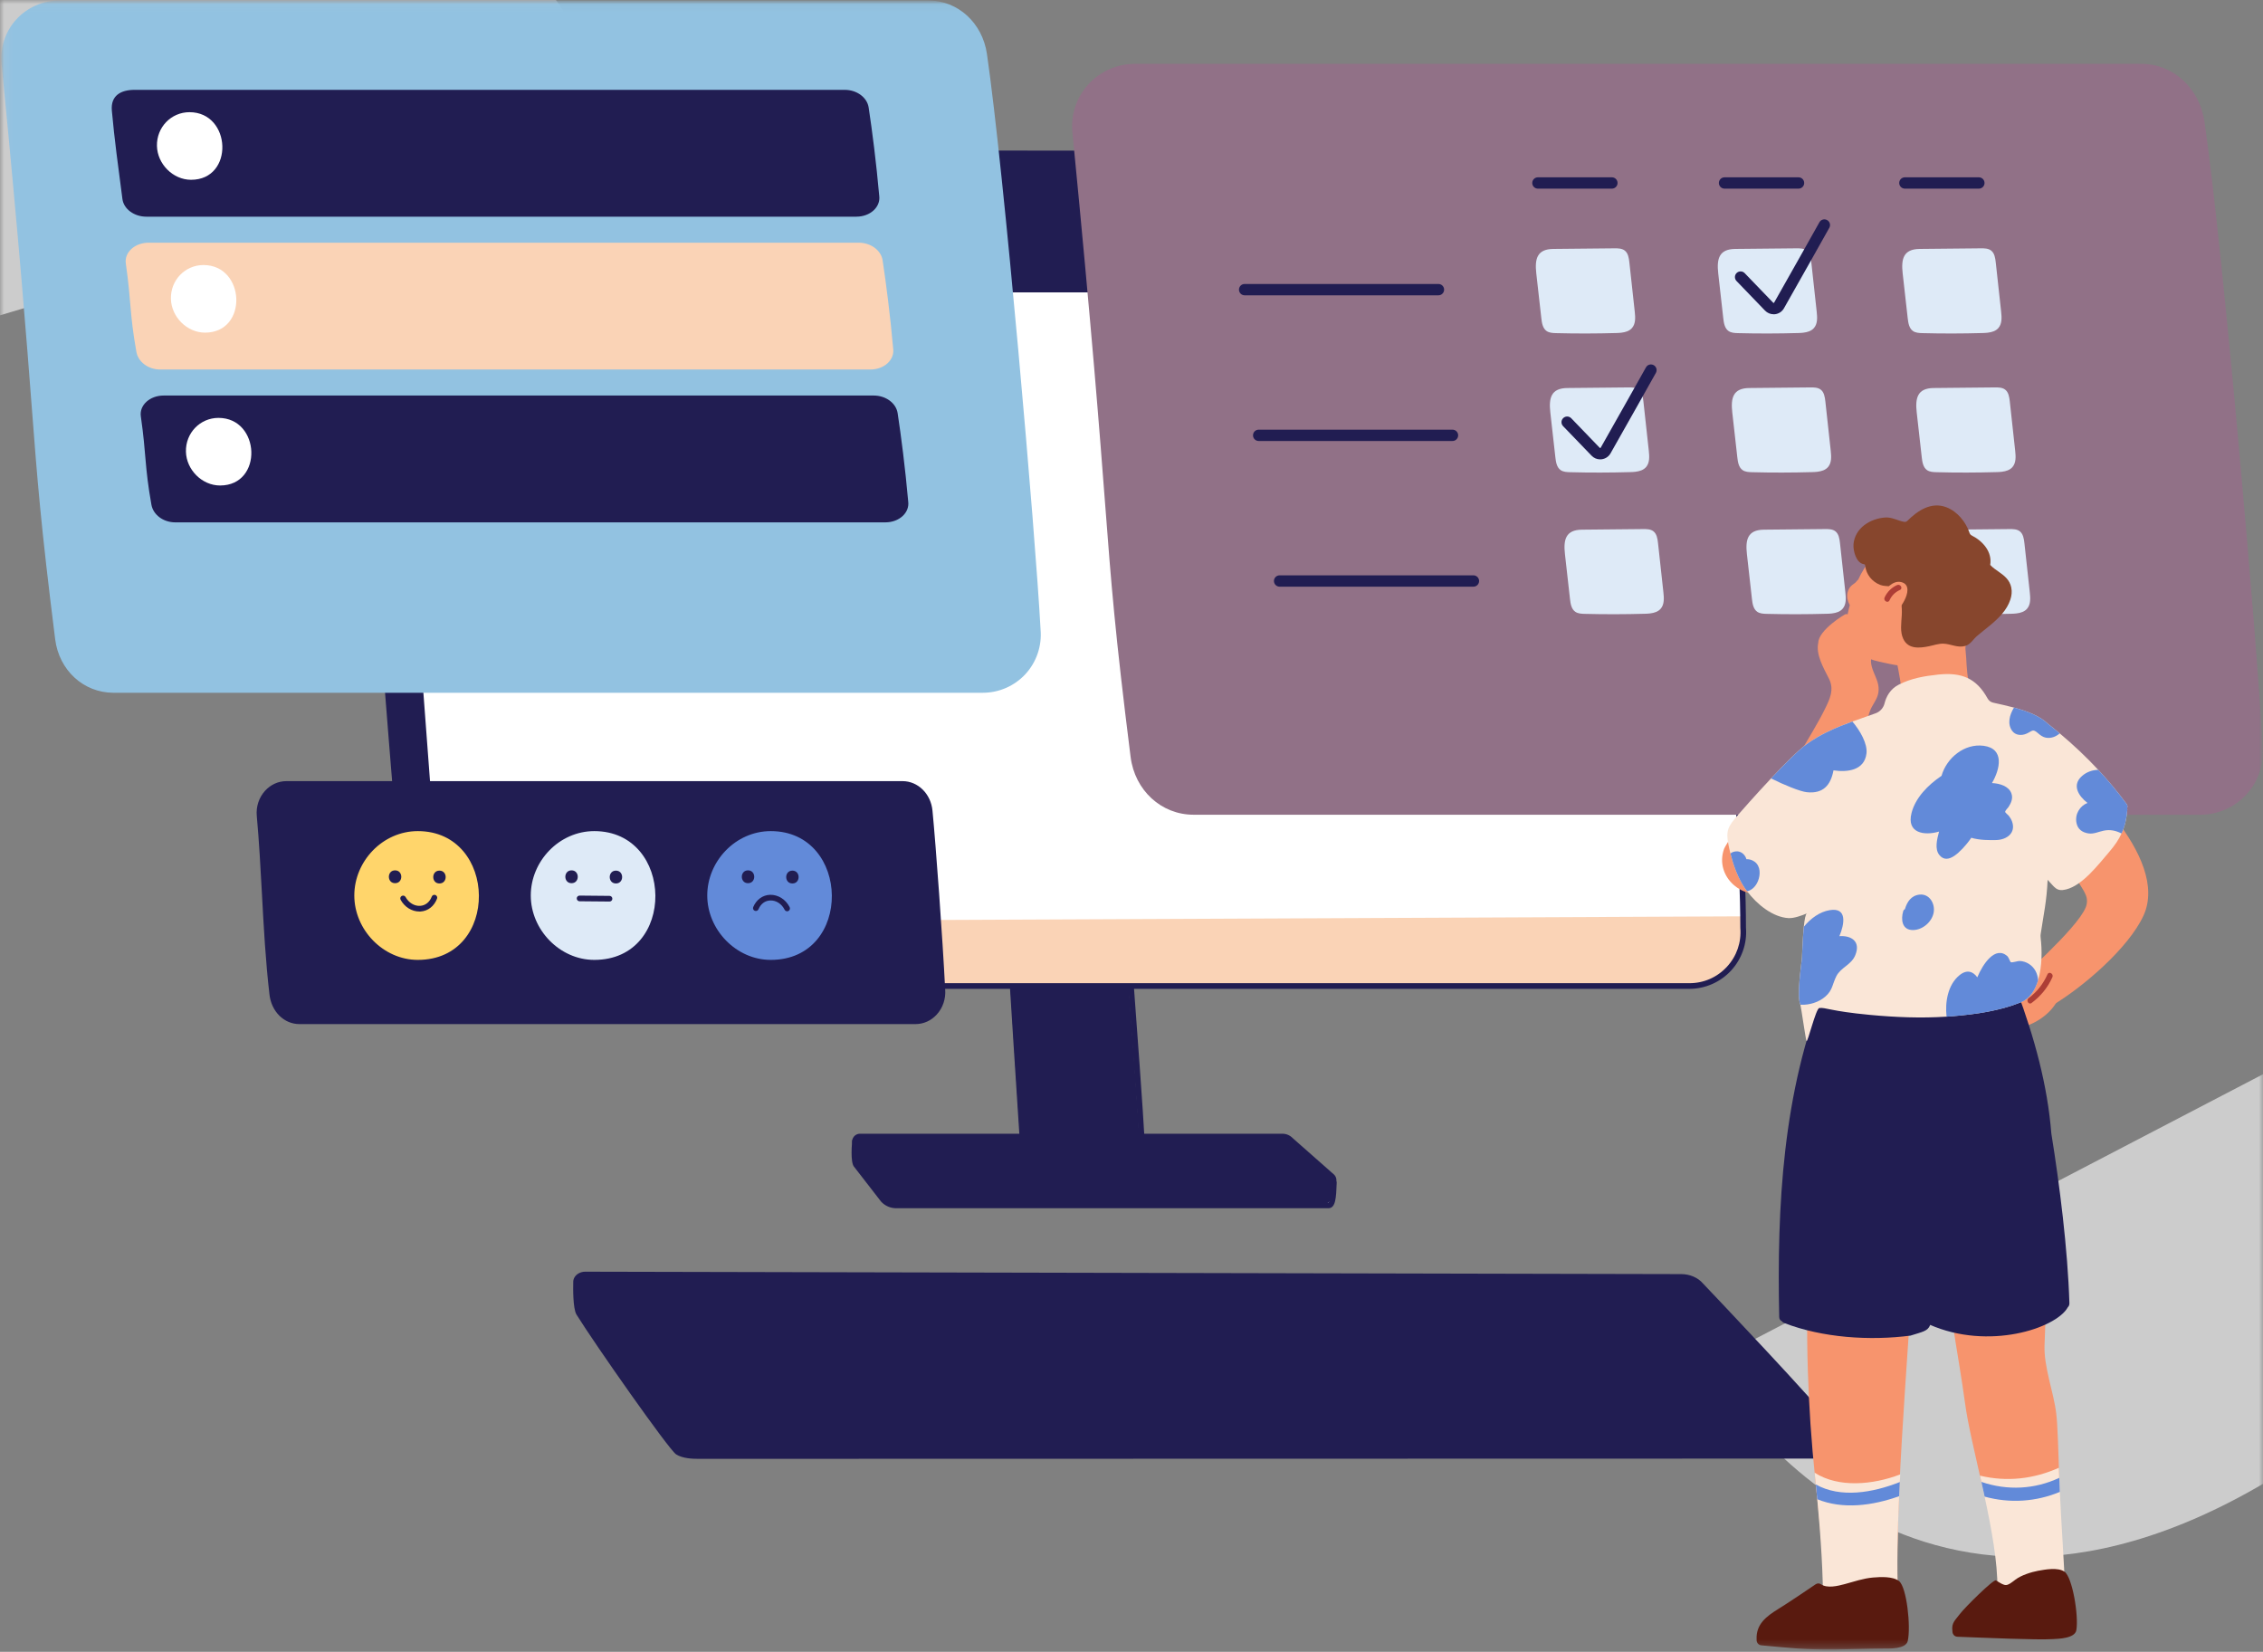 <svg width="274" height="200" viewBox="0 0 274 200" fill="none" xmlns="http://www.w3.org/2000/svg">
<rect x="0" y="0" width="274" height="200" fill="#808080" stroke="none"/>
<mask id="mask0_993_20401" style="mask-type:alpha" maskUnits="userSpaceOnUse" x="0" y="0" width="274" height="200">
<rect width="274" height="200" fill="#D9D9D9"/>
</mask>
<g mask="url(#mask0_993_20401)">
<mask id="mask1_993_20401" style="mask-type:alpha" maskUnits="userSpaceOnUse" x="-48" y="-26" width="351" height="231">
<path d="M303 -26H-48V205H303V-26Z" fill="#D9D9D9"/>
</mask>
<g mask="url(#mask1_993_20401)">
<g opacity="0.6">
<g style="mix-blend-mode:multiply">
<path d="M-4.606 -18.287C-36.427 -6.857 -54.663 22.629 -41.208 50.453L75.582 15.663C75.582 15.663 57.705 -40.47 -4.606 -18.287Z" fill="white"/>
</g>
<g style="mix-blend-mode:multiply">
<path d="M274.256 179.513C297.321 165.821 307.09 140.11 292.425 120.464L206.693 165.141C206.693 165.141 229.059 206.171 274.256 179.513Z" fill="white"/>
</g>
</g>
<mask id="mask2_993_20401" style="mask-type:luminance" maskUnits="userSpaceOnUse" x="0" y="0" width="274" height="200">
<path d="M273.992 0.062H0.154V199.721H273.992V0.062Z" fill="white"/>
</mask>
<g mask="url(#mask2_993_20401)">
<path d="M124.921 128.352C124.66 125.968 124.445 123.579 124.343 121.184C124.267 119.417 123.897 117.608 124.05 115.838H123.593C123.593 115.838 122.399 115.905 122.453 116.777C122.63 119.682 123.5 133.37 123.808 137.956C123.822 138.157 123.893 138.351 124.015 138.51C124.394 139.008 125.234 140.079 125.469 140.117C125.603 140.138 125.737 140.148 125.871 140.162C125.751 136.206 125.35 132.293 124.921 128.349V128.352Z" fill="#211D52"/>
<path d="M160.844 143.866H108.501C107.813 143.866 107.15 143.575 106.682 143.066L103.41 138.846C103.167 138.585 103.102 138.191 103.255 137.839C103.41 137.486 103.745 137.269 104.13 137.269H123.739C123.928 137.269 124.082 137.423 124.082 137.612C124.082 137.802 123.928 137.956 123.739 137.956H104.13C103.972 137.956 103.907 138.069 103.885 138.116C103.863 138.163 103.826 138.287 103.933 138.404L107.205 142.625C107.523 142.968 108.002 143.179 108.499 143.179H160.842C161.012 143.179 161.081 143.051 161.099 143.011C161.115 142.974 161.16 142.844 161.06 142.721L156.062 138.315C156.062 138.315 156.045 138.299 156.037 138.289C155.842 138.079 155.565 137.956 155.277 137.956H138.329C138.14 137.956 137.986 137.802 137.986 137.612C137.986 137.423 138.14 137.269 138.329 137.269H155.277C155.751 137.269 156.204 137.467 156.53 137.81L161.529 142.22C161.529 142.22 161.546 142.236 161.555 142.246C161.817 142.532 161.884 142.932 161.728 143.288C161.573 143.645 161.233 143.866 160.844 143.866Z" fill="#211D52"/>
<path d="M103.55 138.108C103.483 138.13 103.321 140.669 103.682 141.06L106.935 145.257C107.337 145.695 107.905 145.944 108.501 145.944H160.844C161.387 145.944 161.446 144.78 161.505 143.185L103.55 138.108Z" fill="white"/>
<path d="M160.844 146.289H108.501C107.813 146.289 107.15 145.999 106.683 145.49L103.41 141.269C102.93 140.748 103.153 138.244 103.204 138.049C103.234 137.936 103.331 137.818 103.441 137.782C103.623 137.722 103.816 137.82 103.875 138C103.903 138.083 103.897 138.169 103.865 138.244C103.786 138.641 103.741 140.539 103.94 140.835L107.207 145.048C107.525 145.392 108.004 145.602 108.501 145.602H160.844C161.077 145.457 161.13 144.028 161.162 143.173C161.17 142.984 161.328 142.832 161.517 142.844C161.707 142.852 161.854 143.01 161.846 143.199C161.78 144.993 161.732 146.289 160.843 146.289H160.844ZM103.747 138.39C103.721 138.408 103.693 138.424 103.662 138.434C103.693 138.422 103.723 138.408 103.747 138.39Z" fill="#211D52"/>
<path d="M161.304 142.479L156.291 138.059C156.031 137.777 155.664 137.615 155.279 137.615H104.132C103.599 137.615 103.323 138.248 103.682 138.639L104.027 141.358L107.878 144.476L160.988 144.734C161.531 144.734 161.667 142.88 161.3 142.481L161.304 142.479Z" fill="#211D52"/>
<path d="M137.388 140.062C135.792 140.068 134.196 140.072 132.6 140.077C130.555 140.083 128.511 140.091 126.465 140.097C126.037 140.097 125.609 140.072 125.185 140.003C124.95 139.965 124.109 138.893 123.731 138.396C123.609 138.234 123.537 138.043 123.524 137.842C123.216 133.256 122.346 119.567 122.168 116.663C122.115 115.79 123.309 115.724 123.309 115.724L135.826 115.739C136.147 115.739 136.412 115.98 136.433 116.294C136.524 117.618 138.045 137.626 138.015 139.408C138.039 139.759 137.749 140.062 137.388 140.062Z" fill="#211D52"/>
<path d="M124.015 138.856C123.911 138.856 123.81 138.809 123.741 138.72C123.577 138.504 123.482 138.248 123.465 137.98C123.157 133.396 122.293 119.787 122.109 116.799C122.092 116.497 122.182 116.223 122.374 116.008C122.778 115.552 123.492 115.499 123.573 115.494L136.11 115.508C136.609 115.508 137.027 115.893 137.061 116.384C137.077 116.629 137.144 117.519 137.24 118.816C137.621 123.936 138.41 134.591 138.604 138.335C138.614 138.524 138.467 138.686 138.278 138.696C138.104 138.7 137.927 138.56 137.917 138.37C137.726 134.637 136.935 123.985 136.556 118.867C136.459 117.568 136.394 116.677 136.377 116.432C136.367 116.298 136.254 116.197 136.112 116.197L123.595 116.181C123.581 116.181 122.766 116.24 122.798 116.757C122.979 119.743 123.846 133.351 124.153 137.934C124.161 138.069 124.21 138.197 124.291 138.305C124.405 138.457 124.376 138.672 124.226 138.787C124.165 138.834 124.09 138.858 124.019 138.858L124.015 138.856Z" fill="#211D52"/>
<path d="M204.547 119.384H55.854C52.453 119.384 49.623 116.773 49.346 113.385C45.596 67.48 45.168 60.794 42.744 28.654C42.031 19.22 54.617 18.498 54.617 18.498L198.021 18.664C201.42 18.664 204.253 21.274 204.529 24.662C205.705 38.978 211.055 93.057 211.055 112.321C211.365 116.126 208.362 119.384 204.547 119.384Z" fill="white"/>
<path d="M51.719 111.663C52.12 116.221 53.341 119.384 55.854 119.384H204.549C207.092 119.384 211.355 117.874 211.166 110.946L51.719 111.663Z" fill="#FAD3B6"/>
<path d="M43.251 35.399H205.476C205.068 30.874 204.735 27.16 204.529 24.662C204.253 21.272 201.422 18.664 198.021 18.664L54.617 18.498C54.617 18.498 42.031 19.222 42.744 28.654C42.923 31.034 43.091 33.272 43.251 35.399Z" fill="#211D52"/>
<path d="M55.754 118.095C52.503 115.425 53.15 110.714 52.844 106.939C52.077 97.463 51.284 88.037 50.86 78.538C50.426 68.806 49.55 58.474 48.541 48.789C48.096 44.505 47.742 39.691 47.511 35.391C47.32 31.837 47.056 29.402 48.244 26.016C48.959 23.974 50.439 20.536 52.54 18.782C48.997 19.455 42.215 21.659 42.744 28.654C45.168 60.794 45.598 67.48 49.346 113.385C49.623 116.775 52.453 119.384 55.854 119.384H57.795C57.07 119.033 56.383 118.612 55.754 118.095Z" fill="#211D52"/>
<path d="M204.547 119.727H55.854C52.304 119.727 49.293 116.953 49.005 113.411C45.959 76.115 45.117 64.887 43.59 44.503C43.241 39.839 42.856 34.707 42.4 28.678C42.217 26.255 42.872 24.171 44.346 22.488C47.758 18.589 54.32 18.169 54.598 18.153L198.023 18.319C201.574 18.319 204.584 21.093 204.873 24.633C205.117 27.61 205.533 32.226 206.062 38.069C208.058 60.129 211.398 97.051 211.398 112.32C211.554 114.2 210.899 116.102 209.601 117.511C208.303 118.92 206.461 119.727 204.547 119.727ZM54.617 18.84C54.572 18.843 48.082 19.26 44.86 22.944C43.513 24.483 42.917 26.395 43.085 28.629C43.54 34.657 43.923 39.789 44.274 44.454C45.801 64.838 46.642 76.066 49.689 113.357C49.95 116.544 52.659 119.042 55.854 119.042H204.549C206.297 119.042 207.912 118.334 209.098 117.048C210.284 115.761 210.856 114.093 210.714 112.351C210.714 97.087 207.374 60.183 205.379 38.134C204.851 32.291 204.432 27.674 204.188 24.692C203.928 21.505 201.219 19.007 198.023 19.007L54.617 18.841V18.84Z" fill="#211D52"/>
<path d="M59.719 119.727C56.168 119.727 53.158 116.953 52.867 113.411C50.852 88.73 49.689 71.711 48.757 58.036C47.932 45.944 47.279 36.392 46.342 25.754C46.145 23.508 47.16 21.026 48.873 19.578C49.017 19.455 49.234 19.473 49.356 19.619C49.478 19.763 49.461 19.98 49.315 20.102C48.027 21.194 46.819 23.345 47.024 25.693C47.962 36.336 48.614 45.891 49.439 57.986C50.372 71.659 51.534 88.675 53.55 113.354C53.811 116.54 56.519 119.038 59.715 119.038C59.904 119.038 60.058 119.193 60.058 119.382C60.058 119.571 59.904 119.726 59.715 119.726L59.719 119.727Z" fill="#211D52"/>
<path d="M161.038 145.397C161.329 145.072 161.349 144.614 161.282 144.085C161.215 143.564 160.752 143.235 160.249 143.491C159.945 143.647 113.648 143.503 111.149 143.747C111.147 143.747 111.145 143.747 111.143 143.747C111.005 143.737 108.505 143.651 107.576 143.574C107.559 143.574 107.542 143.574 107.525 143.574C107.495 143.542 107.462 143.513 107.432 143.479C107.416 143.455 107.401 143.43 107.381 143.406C106.876 142.824 106.378 142.238 105.907 141.631C105.499 141.088 105.116 140.525 104.753 139.945L104.651 139.56C104.422 138.706 103.096 139.069 103.324 139.925C103.331 139.947 103.337 139.969 103.342 139.99C103.319 140.128 103.342 140.279 103.435 140.434C103.457 140.486 103.481 140.537 103.503 140.588C103.532 140.695 103.559 140.803 103.589 140.91C103.652 141.145 103.826 141.289 104.031 141.352C104.047 141.376 104.062 141.4 104.078 141.423C104.094 141.456 104.11 141.488 104.131 141.522C105.023 142.86 106.041 144.083 107.203 145.194C107.25 145.239 107.574 145.685 107.625 145.715C107.562 146.096 123.689 145.928 124.695 145.97C127.483 146.121 136.335 145.957 137.97 145.815C137.97 145.815 148.272 145.749 149.126 145.78C149.158 145.788 159.718 145.989 160.477 145.74C160.523 145.726 160.556 145.707 160.596 145.689C160.811 145.66 160.959 145.543 161.043 145.391L161.038 145.397Z" fill="#211D52"/>
<path d="M222.002 175.188C221.998 175.78 221.519 176.259 220.927 176.259C208.238 176.261 84.74 176.289 84.74 176.289C84.25 176.289 82.863 176.322 82.055 175.805C81.284 175.314 72.51 162.879 70.098 158.991C69.67 158.303 69.753 155.286 69.753 155.286C69.74 155.141 69.77 155.003 69.833 154.879C69.999 154.549 70.394 154.316 70.861 154.316L203.56 154.608C204.511 154.608 205.401 154.99 205.944 155.627C205.944 155.627 220.003 170.405 221.793 172.93C221.98 173.196 222.012 174.315 222.004 175.184L222.002 175.188Z" fill="white"/>
<path d="M84.534 176.632C83.905 176.632 82.666 176.602 81.869 176.095C80.995 175.539 72.045 162.78 69.804 159.173C69.35 158.442 69.394 155.853 69.407 155.293C69.395 155.1 69.435 154.903 69.523 154.725C69.753 154.269 70.275 153.973 70.856 153.973H70.857L203.557 154.265C204.606 154.265 205.594 154.691 206.2 155.406C206.762 155.995 220.285 170.215 222.069 172.735C222.156 172.857 222.359 173.145 222.343 175.189C222.337 175.969 221.7 176.602 220.925 176.602L84.653 176.632H84.532H84.534ZM70.857 154.662C70.539 154.662 70.252 154.811 70.139 155.035C70.104 155.106 70.088 155.181 70.094 155.258C70.094 155.269 70.094 155.283 70.094 155.295C70.06 156.504 70.129 158.395 70.386 158.809C72.955 162.945 81.485 174.971 82.24 175.517C82.919 175.951 84.132 175.947 84.651 175.943H84.738L220.925 175.914C221.325 175.914 221.653 175.586 221.657 175.184C221.668 173.457 221.522 173.157 221.505 173.127C219.753 170.653 205.829 156.013 205.689 155.865C205.198 155.289 204.405 154.954 203.554 154.954L70.856 154.662H70.857Z" fill="#211D52"/>
<path d="M222.002 175.188C221.998 175.78 221.519 176.259 220.927 176.259C208.238 176.261 84.74 176.289 84.74 176.289C84.25 176.289 82.812 176.395 82.055 175.805C80.315 174.449 72.51 162.879 70.098 158.991C69.67 158.303 69.753 155.286 69.753 155.286C69.74 155.141 69.77 155.003 69.833 154.879C69.999 154.549 70.394 154.316 70.861 154.316L203.56 154.608C204.511 154.608 205.401 154.99 205.944 155.627C205.944 155.627 220.003 170.405 221.793 172.93C221.98 173.196 222.012 174.315 222.004 175.184L222.002 175.188Z" fill="#211D52"/>
<path d="M273.964 90.393C273.276 77.557 269.174 30.279 266.915 14.731C266.325 10.676 263.118 7.734 259.287 7.734H137.396C135.252 7.734 133.198 8.644 131.758 10.23C130.336 11.797 129.64 13.902 129.844 16.002C132.238 40.512 133.147 52.394 133.81 61.073C134.548 70.726 134.993 76.553 136.891 91.642C137.402 95.701 140.61 98.645 144.52 98.645H266.411C268.529 98.645 270.563 97.752 271.993 96.19C273.43 94.624 274.148 92.507 273.964 90.391V90.393Z" fill="#917187"/>
<path d="M218.358 40.281C218.147 40.306 217.932 40.316 217.725 40.322C215.292 40.391 212.862 40.397 210.433 40.334C210.037 40.324 209.615 40.304 209.291 40.082C208.818 39.752 208.715 39.105 208.65 38.527C208.447 36.717 208.244 34.907 208.041 33.1C207.844 31.35 208.123 30.16 210.1 30.14C212.564 30.117 215.026 30.091 217.49 30.067C217.928 30.063 218.4 30.069 218.743 30.33C219.163 30.649 219.252 31.237 219.311 31.768C219.528 33.763 219.745 35.756 219.964 37.751C220.037 38.426 220.085 39.191 219.633 39.712C219.317 40.078 218.845 40.22 218.358 40.279V40.281Z" fill="#DEEAF7"/>
<path d="M196.328 40.281C196.117 40.306 195.902 40.316 195.695 40.322C193.263 40.391 190.832 40.397 188.404 40.334C188.007 40.324 187.585 40.304 187.262 40.082C186.788 39.752 186.686 39.105 186.621 38.527C186.417 36.717 186.214 34.907 186.011 33.1C185.814 31.35 186.094 30.16 188.07 30.14C190.534 30.117 192.997 30.091 195.461 30.067C195.898 30.063 196.37 30.069 196.713 30.33C197.133 30.649 197.222 31.237 197.281 31.768C197.498 33.763 197.715 35.756 197.934 37.751C198.007 38.426 198.054 39.191 197.603 39.712C197.287 40.078 196.816 40.22 196.328 40.279V40.281Z" fill="#DEEAF7"/>
<path d="M240.69 40.281C240.478 40.306 240.264 40.316 240.057 40.322C237.624 40.391 235.194 40.397 232.765 40.334C232.369 40.324 231.947 40.304 231.623 40.082C231.149 39.752 231.047 39.105 230.982 38.527C230.779 36.717 230.576 34.907 230.372 33.1C230.175 31.35 230.455 30.16 232.432 30.14C234.896 30.117 237.358 30.091 239.822 30.067C240.26 30.063 240.731 30.069 241.074 30.33C241.494 30.649 241.583 31.237 241.642 31.768C241.86 33.763 242.077 35.756 242.296 37.751C242.369 38.426 242.416 39.191 241.964 39.712C241.649 40.078 241.177 40.22 240.69 40.279V40.281Z" fill="#DEEAF7"/>
<path d="M214.744 38.049C214.354 38.049 213.982 37.891 213.706 37.605L210.254 34.023C209.991 33.749 209.998 33.315 210.272 33.053C210.546 32.791 210.98 32.798 211.242 33.07L214.695 36.652C214.695 36.652 214.72 36.683 214.756 36.676C214.789 36.672 214.801 36.65 214.807 36.642C216.249 34.122 220.25 26.981 220.292 26.91C220.477 26.579 220.897 26.46 221.226 26.648C221.558 26.833 221.677 27.252 221.489 27.583C221.45 27.656 217.443 34.801 215.998 37.327C215.772 37.725 215.379 37.986 214.926 38.043C214.864 38.051 214.803 38.055 214.744 38.055V38.049Z" fill="#211D52"/>
<path d="M220.058 57.12C219.847 57.146 219.633 57.156 219.425 57.162C216.993 57.231 214.563 57.237 212.134 57.173C211.738 57.163 211.315 57.144 210.992 56.921C210.518 56.592 210.416 55.944 210.351 55.366C210.147 53.557 209.944 51.747 209.741 49.94C209.544 48.189 209.824 46.999 211.801 46.98C214.265 46.956 216.727 46.93 219.191 46.907C219.629 46.903 220.1 46.909 220.443 47.169C220.864 47.489 220.952 48.077 221.012 48.608C221.229 50.603 221.446 52.596 221.664 54.59C221.737 55.266 221.785 56.031 221.333 56.552C221.017 56.917 220.546 57.059 220.058 57.118V57.12Z" fill="#DEEAF7"/>
<path d="M198.029 57.12C197.818 57.146 197.603 57.156 197.395 57.162C194.963 57.231 192.532 57.237 190.104 57.173C189.708 57.163 189.286 57.144 188.962 56.921C188.489 56.592 188.386 55.944 188.321 55.366C188.118 53.557 187.914 51.747 187.711 49.94C187.514 48.189 187.794 46.999 189.771 46.98C192.235 46.956 194.697 46.93 197.161 46.907C197.599 46.903 198.07 46.909 198.414 47.169C198.834 47.489 198.922 48.077 198.982 48.608C199.199 50.603 199.416 52.596 199.635 54.59C199.707 55.266 199.755 56.031 199.303 56.552C198.987 56.917 198.516 57.059 198.029 57.118V57.12Z" fill="#DEEAF7"/>
<path d="M242.39 57.12C242.179 57.146 241.964 57.156 241.757 57.162C239.325 57.231 236.894 57.237 234.466 57.173C234.069 57.163 233.647 57.144 233.323 56.921C232.85 56.592 232.747 55.944 232.682 55.366C232.479 53.557 232.276 51.747 232.073 49.94C231.875 48.189 232.155 46.999 234.132 46.98C236.596 46.956 239.058 46.93 241.522 46.907C241.96 46.903 242.431 46.909 242.775 47.169C243.195 47.489 243.284 48.077 243.343 48.608C243.56 50.603 243.777 52.596 243.996 54.59C244.069 55.266 244.116 56.031 243.665 56.552C243.349 56.917 242.877 57.059 242.39 57.118V57.12Z" fill="#DEEAF7"/>
<path d="M221.83 74.271C221.619 74.298 221.404 74.307 221.197 74.313C218.765 74.382 216.334 74.388 213.906 74.325C213.509 74.315 213.087 74.295 212.763 74.072C212.29 73.743 212.187 73.096 212.122 72.517C211.919 70.708 211.716 68.899 211.513 67.091C211.315 65.341 211.596 64.151 213.572 64.131C216.036 64.107 218.498 64.082 220.962 64.058C221.4 64.054 221.871 64.06 222.215 64.32C222.635 64.64 222.724 65.228 222.783 65.759C223 67.754 223.217 69.747 223.436 71.742C223.509 72.417 223.556 73.183 223.104 73.703C222.789 74.068 222.318 74.21 221.83 74.27V74.271Z" fill="#DEEAF7"/>
<path d="M199.798 74.271C199.587 74.298 199.372 74.307 199.165 74.313C196.733 74.382 194.303 74.388 191.874 74.325C191.477 74.315 191.055 74.295 190.732 74.072C190.258 73.743 190.155 73.096 190.091 72.517C189.887 70.708 189.684 68.899 189.481 67.091C189.284 65.341 189.564 64.151 191.54 64.131C194.004 64.107 196.467 64.082 198.93 64.058C199.369 64.054 199.84 64.06 200.183 64.32C200.603 64.64 200.692 65.228 200.751 65.759C200.968 67.754 201.187 69.747 201.404 71.742C201.477 72.417 201.524 73.183 201.073 73.703C200.757 74.068 200.286 74.21 199.798 74.27V74.271Z" fill="#DEEAF7"/>
<path d="M244.16 74.271C243.948 74.298 243.734 74.307 243.527 74.313C241.094 74.382 238.664 74.388 236.235 74.325C235.838 74.315 235.417 74.295 235.093 74.072C234.619 73.743 234.517 73.096 234.452 72.517C234.249 70.708 234.046 68.899 233.842 67.091C233.645 65.341 233.925 64.151 235.902 64.131C238.366 64.107 240.828 64.082 243.292 64.058C243.73 64.054 244.201 64.06 244.544 64.32C244.964 64.64 245.053 65.228 245.112 65.759C245.329 67.754 245.547 69.747 245.766 71.742C245.839 72.417 245.886 73.183 245.434 73.703C245.119 74.068 244.647 74.21 244.16 74.27V74.271Z" fill="#DEEAF7"/>
<path d="M193.744 55.618C193.353 55.618 192.983 55.463 192.707 55.174L189.254 51.593C188.992 51.319 188.998 50.885 189.272 50.622C189.546 50.36 189.98 50.368 190.243 50.64L193.695 54.221C193.695 54.221 193.722 54.251 193.758 54.243C193.791 54.239 193.805 54.218 193.809 54.208C195.249 51.688 199.252 44.549 199.293 44.476C199.479 44.145 199.899 44.028 200.228 44.214C200.56 44.399 200.678 44.817 200.491 45.149C200.451 45.222 196.445 52.367 195 54.891C194.772 55.289 194.381 55.549 193.925 55.607C193.865 55.615 193.803 55.618 193.742 55.618H193.744Z" fill="#211D52"/>
<path d="M174.164 35.756H150.698C150.32 35.756 150.012 35.448 150.012 35.069C150.012 34.691 150.32 34.383 150.698 34.383H174.164C174.543 34.383 174.851 34.691 174.851 35.069C174.851 35.448 174.543 35.756 174.164 35.756Z" fill="#211D52"/>
<path d="M195.164 22.841H186.208C185.829 22.841 185.522 22.534 185.522 22.155C185.522 21.776 185.829 21.468 186.208 21.468H195.164C195.543 21.468 195.851 21.776 195.851 22.155C195.851 22.534 195.543 22.841 195.164 22.841Z" fill="#211D52"/>
<path d="M217.762 22.841H208.806C208.427 22.841 208.119 22.534 208.119 22.155C208.119 21.776 208.427 21.468 208.806 21.468H217.762C218.141 21.468 218.449 21.776 218.449 22.155C218.449 22.534 218.141 22.841 217.762 22.841Z" fill="#211D52"/>
<path d="M239.597 22.841H230.641C230.262 22.841 229.954 22.534 229.954 22.155C229.954 21.776 230.262 21.468 230.641 21.468H239.597C239.976 21.468 240.284 21.776 240.284 22.155C240.284 22.534 239.976 22.841 239.597 22.841Z" fill="#211D52"/>
<path d="M175.865 53.395H152.399C152.02 53.395 151.713 53.087 151.713 52.708C151.713 52.329 152.02 52.022 152.399 52.022H175.865C176.244 52.022 176.551 52.329 176.551 52.708C176.551 53.087 176.244 53.395 175.865 53.395Z" fill="#211D52"/>
<path d="M178.4 71.034H154.934C154.555 71.034 154.247 70.726 154.247 70.347C154.247 69.968 154.555 69.66 154.934 69.66H178.4C178.779 69.66 179.087 69.968 179.087 70.347C179.087 70.726 178.779 71.034 178.4 71.034Z" fill="#211D52"/>
<path d="M248.372 120.268C248.364 120.25 248.358 120.231 248.348 120.213C247.543 118.703 245.543 116.254 243.589 117.121C241.169 118.194 242.25 121.58 242.789 123.563C242.907 123.997 243.353 124.065 243.657 123.897C243.706 124.213 243.984 124.52 244.391 124.451C246.304 124.13 248.322 122.772 249.172 121.03C249.374 120.617 248.707 120.355 248.368 120.266L248.372 120.268Z" fill="#F7946D"/>
<path d="M239.981 179.781C243.138 180.507 246.456 180.661 249.334 179.355C249.23 175.745 249.137 172.545 248.969 171.16C248.65 168.502 247.454 165.544 247.549 162.884C247.695 159.021 247.908 155.06 247.283 151.234C247.224 150.873 246.926 150.749 246.646 150.8C246.543 150.79 246.43 150.81 246.314 150.877C243.588 152.428 239.619 149.689 236.593 149.944C236.367 149.963 236.208 150.082 236.109 150.24C235.801 150.212 235.487 150.385 235.495 150.784C235.643 157.3 237.064 163.506 237.928 169.923C238.277 172.511 239.147 176.059 239.978 179.785L239.981 179.781Z" fill="#F7946D"/>
<path d="M250.033 192.417C249.032 194.997 241.84 193.114 241.844 192.354C241.871 189.138 241.139 185.128 240.293 181.205C240.167 180.607 240.033 180.015 239.902 179.426C239.847 179.173 239.788 178.918 239.733 178.666C243.004 179.457 246.288 179.065 249.285 177.713C249.297 178.112 249.313 178.52 249.328 178.934C249.348 179.489 249.372 180.057 249.4 180.635C249.597 184.793 249.926 189.341 250.033 192.417Z" fill="#FAE6D7"/>
<path d="M250.559 157.779C250.362 151.254 249.366 143.396 248.373 137.248C247.904 131.348 246.316 125.629 244.233 120.009C244.44 119.639 244.88 118.904 244.32 118.987C241.418 119.416 238.575 120.096 235.807 121.075C233.76 121.799 231.627 122.551 231.179 124.911C230.591 128.009 230.759 131.466 230.749 134.608C230.743 136.504 230.786 138.396 230.861 140.29C230.565 144.563 230.796 148.84 231.238 153.107C231.353 154.21 231.08 159.563 233.633 160.386C240.778 163.522 248.867 160.84 250.333 158.34C250.342 158.322 250.348 158.306 250.356 158.289C250.486 158.17 250.565 158 250.559 157.783V157.779Z" fill="#211D52"/>
<path d="M237.648 135.738C237.529 135.419 237.188 135.197 236.837 135.452C234.339 137.269 231.469 138.81 228.307 138.878C225.727 138.933 223.608 137.741 221.051 138.189C220.717 138.043 220.199 138.215 220.14 138.702C219.047 147.706 218.611 156.781 218.887 165.848C219.021 170.25 219.321 174.647 219.78 179.027C220.27 183.674 220.905 189.718 220.806 194.267C220.8 194.523 225.468 197.039 228.233 196.119C229.28 195.772 229.849 194.568 229.802 193.377C229.506 185.961 230.189 175.422 230.642 168.461C231.187 160.106 231.72 152.292 232.718 144.237C232.726 144.18 233.483 144.113 233.477 144.065C235.408 141.788 236.88 139.213 237.882 136.374C237.985 136.08 237.857 135.857 237.65 135.74L237.648 135.738Z" fill="#F7946D"/>
<path d="M230.078 178.52C230.062 178.824 230.042 179.134 230.027 179.441C230 180.012 229.972 180.58 229.944 181.154C229.747 185.458 229.656 189.787 229.802 193.375C229.849 194.564 229.28 195.768 228.232 196.115C225.468 197.037 220.704 194.918 220.708 194.659C220.791 190.882 220.431 185.795 220.031 181.522C219.972 180.908 219.913 180.308 219.854 179.733C219.83 179.493 219.806 179.258 219.782 179.025C219.755 178.788 219.735 178.546 219.711 178.309C222.605 180.176 226.77 179.781 230.078 178.518V178.52Z" fill="#FAE6D7"/>
<path d="M256.158 99.168C256.087 99.076 256.006 99.022 255.923 98.991C255.752 98.683 255.314 98.501 254.976 98.815C254.793 98.985 254.619 99.164 254.44 99.336C254.328 99.346 254.211 99.389 254.104 99.478C253 100.394 251.838 101.402 251.218 102.706C250.91 103.069 250.638 103.454 250.52 103.837C250.258 104.683 250.674 105.38 251.192 106.053C251.601 106.848 252.211 107.545 252.554 108.395C252.743 108.865 252.728 109.392 252.536 109.861C251.423 112.584 244.035 118.843 244.109 119.208C244.13 119.313 244.152 119.42 244.175 119.524C244.099 119.644 246.515 123.36 248.285 121.975C248.372 121.906 248.425 121.831 248.456 121.752C252.167 119.552 257.701 114.812 259.522 110.88C261.169 107.32 259.101 102.967 256.158 99.168Z" fill="#F7946D"/>
<path d="M226.906 81.494C226.726 81.062 226.565 80.626 226.535 80.14C226.444 78.635 228.36 77.774 227.942 76.068C227.435 74 225.207 74.779 223.827 74.418C223.712 74.388 223.598 74.343 223.48 74.355C223.353 74.367 220.21 76.267 220.155 77.806C219.834 79.247 220.785 80.861 221.447 82.171C222.122 83.503 221.534 84.671 220.946 85.871C220.108 87.579 218.717 89.819 217.764 91.465C216.853 93.039 215.407 94.886 215.45 96.822C215.513 99.59 218.496 100.547 220.353 99.04C220.578 99.137 220.847 99.094 221.004 98.807C223.199 94.787 224.989 90.581 226.371 86.202C226.638 85.358 227.295 84.748 227.433 83.85C227.573 82.948 227.212 82.23 226.904 81.496L226.906 81.494Z" fill="#F7946D"/>
<path d="M241.479 122.093C241.248 120.659 240.701 119.189 239.413 118.385C237.796 117.377 235.314 117.385 233.461 117.182C229.455 116.742 225.377 117.075 222.085 119.489C221.887 119.114 221.165 119.056 220.947 119.593C215.839 132.179 215.137 146.111 215.423 159.462C215.429 159.717 215.564 159.885 215.744 159.97C215.809 160.06 215.9 160.137 216.026 160.185C220.66 161.98 226.401 162.352 231.313 161.714C234.282 160.779 233.688 161.437 234.298 155.283C234.637 151.856 235.048 148.436 235.425 145.013C239.464 138.11 242.763 130.043 241.479 122.091V122.093Z" fill="#211D52"/>
<path d="M242.84 88.315C242.82 88.209 242.761 88.102 242.652 88.007C240.745 86.373 238.845 85.138 238.358 82.543C238.044 80.87 238.155 80.276 237.973 78.582C237.93 78.183 238.238 77.277 238.421 76.92C239.376 75.077 240.413 72.079 239.885 70.045C239.881 70.029 239.275 70.01 238.788 70.242C236.275 71.454 233.894 72.887 231.678 74.587C229.938 75.923 229.188 76.948 228.922 79.161C228.871 79.59 229.228 79.773 229.566 79.716C229.911 81.342 230.26 83.033 230.268 84.674C230.276 86.456 228.346 88.345 226.235 89.312C225.543 89.629 233.065 90.804 235.651 90.73C238.111 90.661 243.08 88.661 242.84 88.313V88.315Z" fill="#F7946D"/>
<path d="M216.808 103.791C215.971 101.627 214.285 99.968 212.221 98.981C211.673 98.719 211.266 99.259 211.339 99.731C211.173 98.685 208.867 102.43 208.743 102.787C207.554 106.175 211.097 109.21 214.341 107.973C215.182 107.653 216.561 107.077 217.021 106.224C217.429 105.469 217.096 104.534 216.809 103.791H216.808Z" fill="#F7946D"/>
<path d="M240.001 70.6C239.995 70.538 239.988 70.479 239.98 70.42C239.609 67.709 237.831 65.147 235 64.627C230.601 63.818 226.719 66.334 224.986 70.187C224.92 70.231 224.856 70.29 224.805 70.369C224.645 70.607 224.349 70.73 224.15 70.927C223.917 71.156 223.762 71.446 223.694 71.766C223.582 72.299 223.72 72.81 223.969 73.271C223.559 74.801 223.264 76.549 223.809 77.776C224.515 79.368 226.61 79.939 228.159 80.249C228.887 80.395 229.96 80.695 230.702 80.541C231.514 80.371 234.929 77.567 236.107 76.975C238.656 75.693 240.34 73.536 240.007 70.6H240.001Z" fill="#F7946D"/>
<path d="M257.48 97.335C256.409 95.883 255.262 94.511 254.051 93.209C252.587 91.638 251.035 90.172 249.389 88.795C248.928 88.404 248.46 88.023 247.985 87.653C246.989 86.68 245.426 86.098 243.848 85.671C242.978 85.438 242.1 85.253 241.313 85.073C241.033 85.01 240.798 84.825 240.656 84.57C239.305 82.121 237.521 81.376 234.673 81.676C232.992 81.857 231.414 82.12 229.897 82.897C228.861 83.424 228.386 84.333 228.177 85.166C228.039 85.72 227.634 86.17 227.098 86.364C226.133 86.711 225.192 87.029 224.282 87.36C224.255 87.372 224.223 87.38 224.196 87.392C222.258 88.1 220.44 88.872 218.727 90.113C217.755 90.817 216.089 92.491 214.492 94.19C214.475 94.209 214.456 94.225 214.44 94.245C212.593 96.207 210.842 98.196 210.36 98.754C209.266 100.03 208.932 100.55 209.274 102.246C209.344 102.605 209.423 102.971 209.518 103.33C209.834 104.614 210.281 105.873 210.942 107.024C211.108 107.312 211.305 107.61 211.532 107.906C212.718 109.492 214.643 111.053 216.541 111.162C217.23 111.201 218.163 110.846 218.782 110.591C218.609 110.662 218.49 111.339 218.403 112.197C218.254 113.654 218.206 115.627 218.171 116.021C218.104 116.805 217.51 120.637 217.989 121.646C218.041 121.752 218.654 126 218.729 126.036C218.855 126.336 219.859 122.105 220.279 122.05C221.035 121.951 221.556 122.421 226.381 122.877C229.469 123.169 232.585 123.295 235.685 123.094C235.969 123.078 236.255 123.054 236.539 123.03C239.255 122.798 242.11 122.393 244.649 121.369C245.74 120.927 246.397 119.909 246.764 118.687C247.279 117.014 247.251 114.966 247.076 113.522C247.06 113.384 247.06 113.241 247.08 113.103C247.474 110.484 247.804 109.156 247.922 106.526C248.78 107.404 248.969 107.995 250.167 107.689C252.163 107.185 254.025 104.727 255.371 103.16C256.032 102.392 256.525 101.676 256.874 100.911C257.265 100.068 257.484 99.154 257.571 98.024C257.574 97.949 257.567 97.886 257.551 97.826C257.614 97.68 257.61 97.507 257.48 97.331V97.335Z" fill="#FAE6D7"/>
<path d="M229.932 191.431C229.175 190.841 227.685 190.928 226.79 191.002C225.586 191.105 224.497 191.494 223.343 191.804C222.536 192.021 221.23 192.343 220.477 191.817C220.285 191.683 220.035 191.686 219.841 191.817C218.964 192.416 216.581 194.027 215.302 194.817C213.872 195.701 212.613 196.648 212.686 198.471C212.686 198.477 212.686 198.481 212.689 198.487C212.657 198.805 212.846 199.174 213.258 199.211C216.786 199.537 218.597 199.754 222.138 199.721C224.118 199.701 226.097 199.614 228.076 199.606C228.743 199.604 230.755 199.685 230.986 198.685C231.38 196.972 230.865 192.163 229.931 191.433L229.932 191.431Z" fill="#591A0F"/>
<path d="M249.96 190.293C249.169 189.744 247.642 190.026 246.768 190.186C245.935 190.338 244.702 190.738 244.035 191.25C242.899 192.12 242.893 192.11 241.662 191.348C241.386 191.178 237.908 194.61 237.313 195.401C236.744 196.159 236.261 196.48 236.393 197.465C236.393 197.471 236.395 197.475 236.397 197.481C236.381 197.801 236.593 198.158 237.004 198.173C240.543 198.304 246.57 198.576 248.545 198.459C249.21 198.42 251.224 198.39 251.4 197.378C251.699 195.646 250.932 190.967 249.96 190.29V190.293Z" fill="#591A0F"/>
<path d="M257.48 97.335C256.409 95.883 255.262 94.511 254.051 93.209C253.347 93.229 252.663 93.454 252.094 93.949C250.83 95.052 251.64 96.355 252.747 97.217C251.85 97.576 251.196 98.545 251.419 99.65C251.57 100.402 252.119 100.792 252.856 100.907C253.508 101.009 254.097 100.698 254.71 100.575C255.513 100.413 256.182 100.567 256.876 100.915C257.267 100.072 257.485 99.159 257.572 98.028C257.577 97.953 257.568 97.89 257.553 97.831C257.616 97.684 257.612 97.511 257.482 97.335H257.48Z" fill="#628AD9"/>
<path d="M222.708 113.35C223.314 111.925 223.716 109.826 221.522 110.202C220.302 110.412 219.24 111.195 218.407 112.204C218.258 113.66 218.21 115.633 218.175 116.028C218.107 116.811 217.514 120.643 217.993 121.651C219.088 121.707 220.219 121.347 220.998 120.671C221.911 119.883 221.852 119.155 222.347 118.182C222.89 117.127 224.146 116.827 224.628 115.666C225.348 113.934 224.085 113.249 222.71 113.348L222.708 113.35Z" fill="#628AD9"/>
<path d="M243.623 99.486C243.534 99.225 243.385 98.983 243.217 98.766C243.154 98.685 242.789 98.395 242.783 98.314C242.769 98.136 243.103 97.842 243.193 97.702C243.523 97.191 243.763 96.621 243.519 96.015C243.187 95.196 242.177 94.861 241.185 94.811C242.181 93.107 242.718 90.644 240.185 90.3C237.847 89.985 235.693 91.766 235.077 93.935C233.406 95.064 231.923 96.597 231.451 98.413C230.804 100.901 233.01 101.203 234.777 100.686C234.523 101.633 234.231 102.807 234.815 103.523C235.357 104.188 236.01 104.038 236.632 103.62C237.231 103.217 238.019 102.398 238.683 101.435C239.678 101.741 240.925 101.73 241.694 101.712C242.956 101.68 244.1 100.871 243.625 99.486H243.623Z" fill="#628AD9"/>
<path d="M224.284 87.364C224.256 87.376 224.225 87.384 224.197 87.396C222.26 88.104 220.441 88.876 218.729 90.117C217.756 90.822 216.091 92.495 214.493 94.194C214.478 94.213 214.458 94.229 214.442 94.249C216.028 95.052 217.966 95.828 218.745 95.915C220.757 96.139 221.663 95.052 221.996 93.272C223.661 93.521 225.74 93.296 225.989 91.228C226.131 90.058 225.225 88.463 224.284 87.364Z" fill="#628AD9"/>
<path d="M246.448 117.545C246.073 116.86 245.357 116.399 244.574 116.355C244.266 116.34 243.637 116.592 243.451 116.493C243.4 116.466 243.187 115.887 243.049 115.769C241.569 114.461 240.064 116.75 239.408 118.332C238.908 117.636 238.167 117.336 237.261 118.068C235.845 119.214 235.486 121.316 235.687 123.1C235.971 123.084 236.257 123.06 236.541 123.037C239.257 122.804 242.112 122.399 244.651 121.375C245.742 120.933 246.398 119.915 246.766 118.694C246.742 118.295 246.647 117.902 246.45 117.547L246.448 117.545Z" fill="#628AD9"/>
<path d="M247.985 87.654C246.989 86.682 245.426 86.099 243.848 85.673C243.294 86.587 243.029 87.643 243.623 88.481C244.026 89.051 244.769 89.091 245.367 88.829C246.083 88.513 246.099 88.187 246.77 88.785C247.038 89.018 247.336 89.243 247.695 89.312C248.336 89.43 248.924 89.202 249.388 88.797C248.926 88.406 248.459 88.025 247.983 87.654H247.985Z" fill="#628AD9"/>
<path d="M232.414 108.316C231.398 108.423 230.895 109.21 230.642 110.086C230.55 110.126 230.471 110.205 230.435 110.331C230.141 111.337 230.282 112.608 231.609 112.608C232.777 112.608 233.917 111.627 234.125 110.491C234.322 109.414 233.617 108.19 232.414 108.316Z" fill="#628AD9"/>
<path d="M212.45 104.336C212.13 104.104 211.793 104.016 211.453 104.029C211.422 103.922 211.383 103.815 211.323 103.716C211.102 103.326 210.702 103.059 210.244 103.079C209.948 103.091 209.709 103.186 209.52 103.336C209.836 104.621 210.284 105.88 210.945 107.03C211.11 107.318 211.307 107.616 211.535 107.912C212.128 107.79 212.597 107.302 212.854 106.671C213.162 105.907 213.178 104.875 212.452 104.336H212.45Z" fill="#628AD9"/>
<path d="M243.524 71.136C243.321 70.203 242.7 69.722 242.057 69.268C241.674 68.997 241.285 68.737 240.972 68.398C241.225 66.849 240.132 65.544 238.731 64.832C238.605 64.769 238.512 64.658 238.468 64.526C238.023 63.172 236.955 61.909 235.673 61.42C233.84 60.721 232.209 61.799 230.938 63.064C230.838 63.164 230.696 63.208 230.556 63.184C229.834 63.068 229.084 62.598 228.256 62.658C227.352 62.723 226.474 63.024 225.744 63.567C224.996 64.121 224.476 64.988 224.417 65.927C224.369 66.683 224.732 68.143 225.636 68.301C225.687 68.309 225.74 68.315 225.778 68.35C225.821 68.39 225.829 68.453 225.835 68.51C225.959 69.564 226.661 70.428 227.644 70.814C228.078 70.986 228.427 70.925 228.851 71.012C229.307 71.106 229.603 71.442 229.843 71.839C230.194 72.618 230.315 73.441 230.263 74.481C230.216 75.426 230.023 76.472 230.449 77.364C231.053 78.625 232.414 78.481 233.57 78.244C234.134 78.129 234.752 77.906 235.332 77.934C236.215 77.974 237.032 78.467 237.936 78.212C238.6 78.025 238.895 77.411 239.388 76.991C239.905 76.549 240.447 76.139 240.97 75.704C241.99 74.856 242.98 73.895 243.41 72.602C243.566 72.131 243.627 71.624 243.521 71.14L243.524 71.136Z" fill="#87462D"/>
<path d="M230.169 70.472C229.187 70.249 228.222 71.302 227.882 72.105C227.835 72.216 227.841 72.322 227.877 72.415C227.709 73.039 227.792 73.779 228.338 74.124C229.338 74.757 230.203 73.435 230.583 72.697C230.97 71.949 231.309 70.732 230.171 70.472H230.169Z" fill="#F7946D"/>
<path d="M229.693 70.837C229.027 71.134 228.484 71.675 228.182 72.342C228.001 72.743 228.593 73.092 228.776 72.689C229.036 72.115 229.465 71.687 230.041 71.43C230.443 71.251 230.094 70.657 229.693 70.837Z" fill="#AD3E36"/>
<path d="M247.908 117.965C247.401 119.114 246.638 120.098 245.627 120.848C245.276 121.109 245.619 121.704 245.975 121.442C247.08 120.621 247.943 119.574 248.502 118.312C248.679 117.912 248.087 117.562 247.908 117.965Z" fill="#AD3E36"/>
<path d="M249.401 180.635C246.523 181.837 243.339 182.048 240.295 181.205C240.169 180.607 240.035 180.015 239.905 179.426C243.071 180.505 246.373 180.324 249.33 178.934C249.35 179.489 249.374 180.057 249.401 180.635Z" fill="#628AD9"/>
<path d="M230.027 179.441C230 180.012 229.972 180.58 229.944 181.154C226.72 182.309 223.125 182.785 220.031 181.522C219.972 180.908 219.913 180.308 219.854 179.734C222.858 181.423 226.786 180.73 230.027 179.441Z" fill="#628AD9"/>
<path d="M125.992 76.245C125.357 64.421 121.579 20.862 119.498 6.533C118.953 2.783 115.986 0.062 112.443 0.062H7.171C5.188 0.062 3.287 0.903 1.957 2.371C0.641 3.821 -0.004 5.767 0.187 7.711C2.393 30.29 3.229 41.24 3.841 49.235C4.522 58.131 4.932 63.498 6.68 77.401C7.151 81.154 10.118 83.878 13.734 83.878H119.004C120.963 83.878 122.845 83.051 124.169 81.608C125.497 80.16 126.162 78.201 125.992 76.245Z" fill="#92C2E1"/>
<path d="M103.694 26.235H17.725C16.242 26.235 14.981 25.31 14.823 24.096C14.318 20.225 13.847 16.827 13.543 13.393C13.381 11.558 14.642 10.878 16.305 10.878H102.273C103.757 10.878 104.992 11.807 105.175 13.015C105.602 15.83 106.087 19.585 106.456 23.718C106.631 25.073 105.357 26.233 103.694 26.233V26.235Z" fill="#211D52"/>
<path d="M26.92 17.675C26.987 19.722 25.76 21.768 23.134 21.768C20.947 21.768 19.055 19.86 19.003 17.675C18.95 15.416 20.714 13.585 22.943 13.583C25.492 13.583 26.853 15.629 26.92 17.674V17.675Z" fill="white"/>
<path d="M105.384 44.742H19.416C17.932 44.742 16.727 43.809 16.514 42.603C15.671 37.863 15.914 36.658 15.233 31.9C15.04 30.547 16.332 29.384 17.996 29.384H103.964C105.447 29.384 106.683 30.314 106.866 31.521C107.292 34.337 107.777 38.093 108.146 42.224C108.322 43.58 107.047 44.74 105.384 44.74V44.742Z" fill="#FAD3B6"/>
<path d="M28.611 36.182C28.678 38.228 27.451 40.275 24.825 40.275C22.637 40.275 20.746 38.367 20.694 36.182C20.641 33.923 22.404 32.092 24.634 32.09C27.183 32.09 28.544 34.136 28.611 36.18V36.182Z" fill="white"/>
<path d="M107.204 63.247H21.235C19.751 63.247 18.546 62.314 18.333 61.108C17.49 56.368 17.733 55.163 17.052 50.405C16.859 49.052 18.151 47.89 19.814 47.89H105.783C107.266 47.89 108.501 48.819 108.685 50.027C109.111 52.842 109.596 56.598 109.965 60.73C110.141 62.085 108.866 63.245 107.204 63.245V63.247Z" fill="#211D52"/>
<path d="M30.43 54.689C30.496 56.736 29.269 58.782 26.644 58.782C24.456 58.782 22.564 56.874 22.513 54.689C22.459 52.43 24.223 50.599 26.453 50.597C29.001 50.597 30.362 52.643 30.43 54.688V54.689Z" fill="white"/>
<path d="M114.439 119.799C114.125 113.482 113.317 102.428 112.902 98.144C112.705 96.11 111.145 94.577 109.275 94.577H34.685C33.701 94.577 32.781 94.991 32.095 95.743C31.355 96.554 30.988 97.663 31.09 98.785C31.375 101.923 31.546 105.1 31.712 108.174C31.927 112.186 32.15 116.334 32.629 120.43C32.87 122.494 34.397 123.994 36.257 123.994H110.847C111.819 123.994 112.731 123.587 113.411 122.847C114.157 122.038 114.532 120.923 114.441 119.799H114.439Z" fill="#211D52"/>
<path d="M57.985 108.425C58.022 112.324 55.594 116.221 50.587 116.221C46.417 116.221 42.899 112.584 42.899 108.425C42.899 104.265 46.342 100.629 50.587 100.629C55.444 100.629 57.947 104.525 57.985 108.425Z" fill="#FFD56B"/>
<path d="M53.209 105.413C52.209 105.413 52.207 106.968 53.209 106.968C54.211 106.968 54.211 105.413 53.209 105.413Z" fill="#211D52"/>
<path d="M47.835 105.38C46.835 105.38 46.833 106.935 47.835 106.935C48.837 106.935 48.837 105.38 47.835 105.38Z" fill="#211D52"/>
<path d="M50.774 110.364C49.861 110.364 48.983 109.82 48.506 108.943C48.415 108.778 48.476 108.569 48.644 108.478C48.812 108.387 49.019 108.448 49.11 108.616C49.485 109.307 50.182 109.725 50.881 109.676C51.512 109.634 52.019 109.228 52.274 108.563C52.341 108.385 52.54 108.296 52.718 108.365C52.895 108.433 52.984 108.632 52.915 108.809C52.566 109.721 51.822 110.303 50.926 110.363C50.875 110.367 50.824 110.368 50.774 110.368V110.364Z" fill="#211D52"/>
<path d="M79.352 108.425C79.389 112.324 76.961 116.221 71.954 116.221C67.784 116.221 64.266 112.584 64.266 108.425C64.266 104.265 67.709 100.629 71.954 100.629C76.811 100.629 79.314 104.525 79.352 108.425Z" fill="#DEEAF7"/>
<path d="M74.576 105.413C73.576 105.413 73.574 106.968 74.576 106.968C75.578 106.968 75.578 105.413 74.576 105.413Z" fill="#211D52"/>
<path d="M69.202 105.38C68.202 105.38 68.2 106.935 69.202 106.935C70.204 106.935 70.204 105.38 69.202 105.38Z" fill="#211D52"/>
<path d="M73.8 109.156H73.796L70.171 109.123C69.981 109.123 69.829 108.966 69.832 108.776C69.832 108.587 69.987 108.436 70.174 108.436H70.178L73.805 108.47C73.994 108.47 74.146 108.628 74.144 108.818C74.144 109.007 73.988 109.156 73.8 109.156Z" fill="#211D52"/>
<path d="M100.719 108.425C100.756 112.324 98.328 116.221 93.321 116.221C89.15 116.221 85.633 112.584 85.633 108.425C85.633 104.265 89.076 100.629 93.321 100.629C98.178 100.629 100.681 104.525 100.719 108.425Z" fill="#628AD9"/>
<path d="M95.943 105.413C94.943 105.413 94.941 106.968 95.943 106.968C96.945 106.968 96.945 105.413 95.943 105.413Z" fill="#211D52"/>
<path d="M90.569 105.38C89.569 105.38 89.567 106.935 90.569 106.935C91.571 106.935 91.571 105.38 90.569 105.38Z" fill="#211D52"/>
<path d="M95.308 110.335C95.181 110.335 95.061 110.266 95 110.146C94.649 109.443 93.98 109.001 93.264 109.026C92.633 109.046 92.112 109.435 91.834 110.09C91.761 110.266 91.559 110.347 91.384 110.274C91.208 110.201 91.127 109.999 91.2 109.824C91.579 108.924 92.343 108.369 93.24 108.34C94.209 108.316 95.14 108.896 95.611 109.84C95.696 110.009 95.627 110.215 95.457 110.302C95.408 110.325 95.355 110.337 95.304 110.337L95.308 110.335Z" fill="#211D52"/>
</g>
</g>
</g>
</svg>
